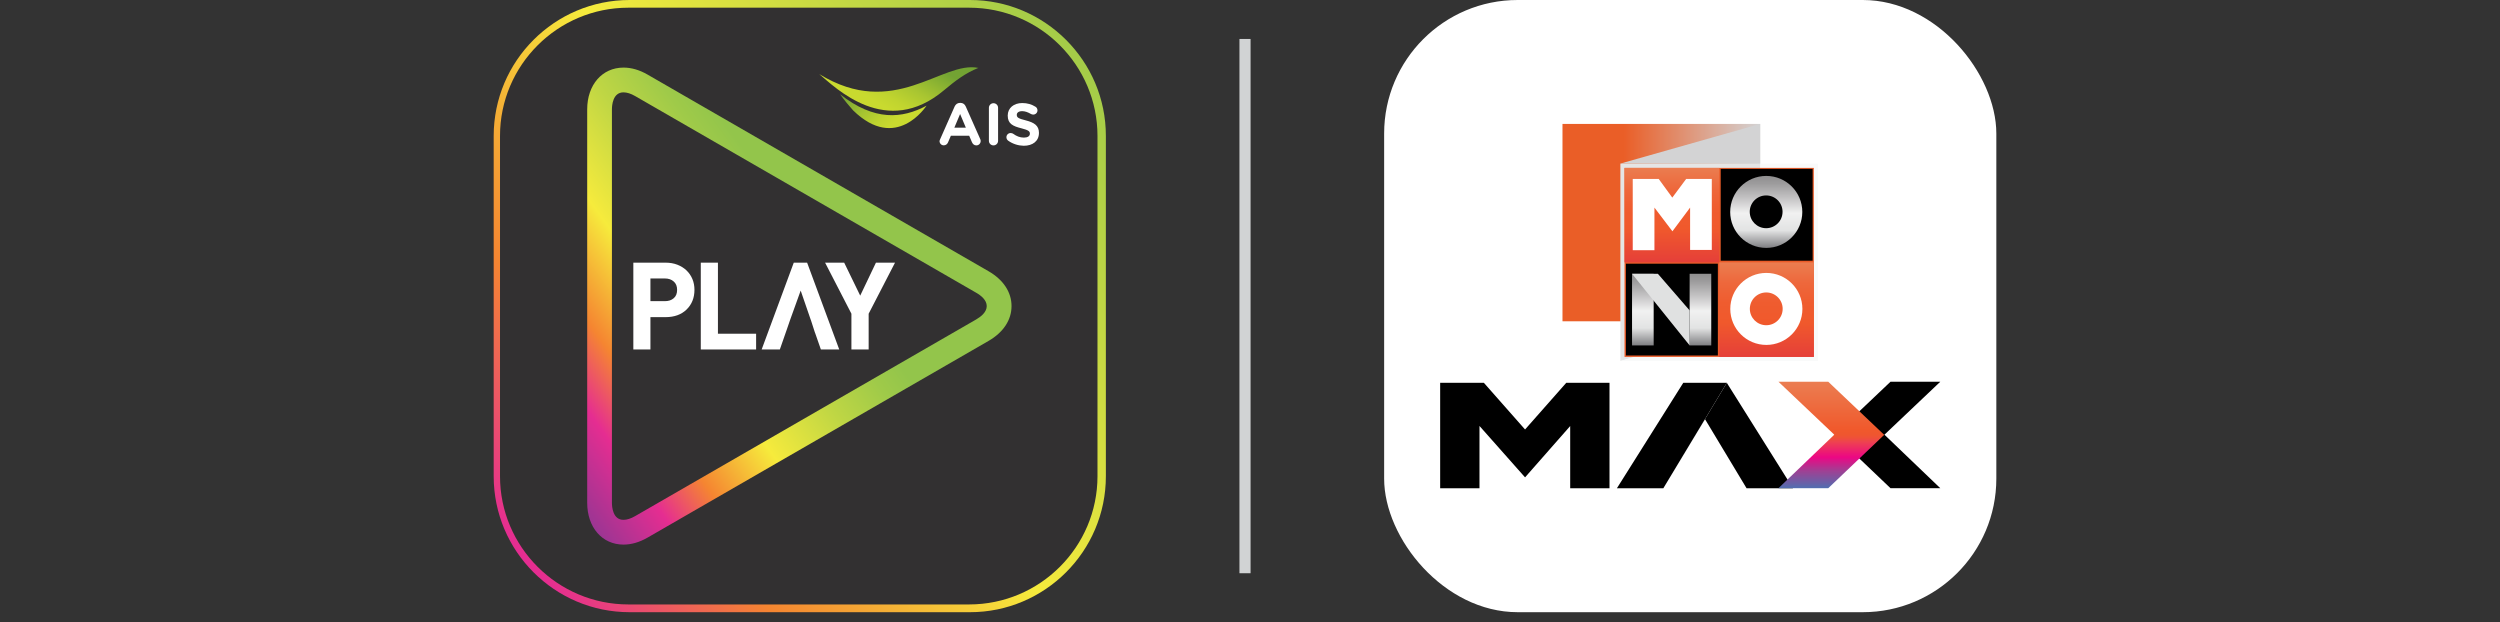 <svg width="221" height="55" viewBox="0 0 221 55" fill="none" xmlns="http://www.w3.org/2000/svg">
<rect x="0" y="0" width="221" height="55" fill="#333333" stroke="none"/>
<path d="M85.745 0H55.656C49.031 0 43.642 5.388 43.642 12.015V42.103C43.642 48.725 49.031 54.118 55.656 54.118H85.745C92.37 54.118 97.759 48.73 97.759 42.103V12.015C97.764 5.388 92.37 0 85.745 0Z" fill="url(#paint0_linear_140_514)"/>
<path d="M85.671 0.68H55.549C49.292 0.68 44.201 5.765 44.201 12.015V42.098C44.201 48.348 49.292 53.433 55.549 53.433H85.671C91.927 53.433 97.018 48.348 97.018 42.098V12.015C97.018 5.765 91.927 0.68 85.671 0.68Z" fill="#323031"/>
<path d="M60.686 23.904C60.463 23.69 60.188 23.522 59.88 23.401C59.567 23.28 59.218 23.219 58.84 23.219H55.987V30.894H57.498V28.035H58.84C59.614 28.035 60.239 27.806 60.696 27.359C61.157 26.912 61.39 26.325 61.39 25.622C61.39 25.282 61.33 24.956 61.209 24.668C61.087 24.374 60.91 24.118 60.686 23.904ZM57.498 24.616H58.766C59.097 24.616 59.362 24.705 59.563 24.891C59.763 25.068 59.856 25.31 59.856 25.622C59.856 25.948 59.759 26.186 59.563 26.358C59.358 26.54 59.097 26.623 58.766 26.623H57.498V24.616Z" fill="white"/>
<path d="M63.465 23.219H61.95V30.894H66.84V29.501H63.465V23.219Z" fill="white"/>
<path d="M76.043 26.134L74.626 23.219H72.938L75.265 27.732V30.894H76.789V27.732L79.12 23.219H77.433L76.043 26.134Z" fill="white"/>
<path d="M70.169 23.219L67.33 30.894H68.938L69.479 29.343L69.554 29.129L69.857 28.249L70.78 25.687L71.661 28.244L71.689 28.314L72.015 29.324L72.052 29.436H72.057L72.565 30.894H74.188L71.349 23.219H70.169Z" fill="white"/>
<path d="M87.391 23.978L57.246 6.594C56.532 6.18 55.814 5.975 55.12 5.975C53.232 5.975 51.908 7.498 51.908 9.672V44.441C51.908 46.62 53.227 48.143 55.12 48.143C55.819 48.143 56.532 47.933 57.246 47.524L87.391 30.135C88.696 29.38 89.419 28.286 89.419 27.057C89.419 25.827 88.696 24.733 87.391 23.978ZM86.295 28.239L56.145 45.624C55.768 45.842 55.423 45.954 55.115 45.954C54.169 45.954 54.094 44.799 54.094 44.445V9.672C54.094 9.319 54.169 8.164 55.115 8.164C55.423 8.164 55.773 8.275 56.15 8.494L86.295 25.878C86.719 26.12 87.228 26.526 87.228 27.061C87.223 27.592 86.719 27.993 86.295 28.239Z" fill="url(#paint1_linear_140_514)"/>
<path d="M74.267 8.336C74.663 8.895 75.036 9.333 75.414 9.756C79.237 13.496 81.875 9.37 81.908 9.342C79.749 10.497 77.293 10.72 74.267 8.336Z" fill="url(#paint2_linear_140_514)"/>
<path d="M72.421 6.548C73.861 7.754 78.356 12.271 83.456 7.973C84.477 7.116 85.358 6.454 86.486 6.003C83.283 5.337 79.041 10.627 72.421 6.548Z" fill="url(#paint3_linear_140_514)"/>
<path d="M83.111 12.304L84.388 9.416C84.477 9.216 84.64 9.1 84.859 9.095H84.906C85.125 9.095 85.284 9.216 85.372 9.412L86.654 12.299C86.682 12.355 86.692 12.406 86.692 12.462C86.692 12.676 86.528 12.853 86.309 12.853C86.123 12.853 85.997 12.741 85.922 12.574L85.675 11.996H84.058L83.801 12.597C83.731 12.755 83.596 12.848 83.428 12.848C83.218 12.848 83.055 12.681 83.055 12.471C83.06 12.42 83.083 12.364 83.111 12.304ZM85.382 11.288L84.873 10.078L84.365 11.284L85.382 11.288Z" fill="white"/>
<path d="M89.12 12.434C89.032 12.369 88.967 12.257 88.967 12.131C88.967 11.922 89.134 11.759 89.344 11.759C89.447 11.759 89.521 11.796 89.577 11.833C89.857 12.038 90.16 12.164 90.514 12.164C90.845 12.164 91.041 12.034 91.041 11.819V11.81C91.041 11.605 90.915 11.503 90.3 11.344C89.559 11.158 89.083 10.953 89.083 10.222V10.213C89.083 9.547 89.619 9.109 90.37 9.109C90.817 9.109 91.2 9.226 91.535 9.435C91.624 9.486 91.713 9.598 91.713 9.756C91.713 9.966 91.545 10.129 91.335 10.129C91.256 10.129 91.195 10.106 91.13 10.073C90.859 9.915 90.608 9.826 90.356 9.826C90.048 9.826 89.885 9.966 89.885 10.148V10.157C89.885 10.399 90.043 10.478 90.677 10.641C91.424 10.832 91.843 11.102 91.843 11.74V11.75C91.843 12.476 91.288 12.886 90.496 12.886C90.02 12.877 89.531 12.727 89.12 12.434Z" fill="white"/>
<path d="M87.419 9.528C87.419 9.305 87.601 9.123 87.824 9.123C88.048 9.123 88.23 9.3 88.23 9.528V12.448C88.23 12.676 88.048 12.853 87.824 12.853C87.601 12.853 87.419 12.676 87.419 12.448V9.528Z" fill="white"/>
<path d="M110.551 3.444H109.567V50.674H110.551V3.444Z" fill="#D1D3D4"/>
<rect x="122.358" width="54.118" height="54.118" rx="11.807" fill="white"/>
<path d="M138.124 28.402L155.598 28.402V10.955L138.124 10.955V28.402Z" fill="url(#paint4_linear_140_514)"/>
<path d="M143.241 14.46V14.469H155.598V10.955L143.241 14.46Z" fill="#D3D3D4"/>
<path d="M143.241 14.469V31.905L155.598 28.402V14.469H143.241Z" fill="#E5E5E5"/>
<path opacity="0.8" d="M143.241 31.905V31.913H160.71V14.469H155.598V28.402L143.241 31.905Z" fill="#F7F9F9"/>
<path d="M160.344 14.841H143.607V31.552H160.344V14.841Z" fill="#EA5B28"/>
<path d="M160.237 14.931H152.11V23.046H160.237V14.931Z" fill="black"/>
<path d="M151.858 23.31H143.73V31.425H151.858V23.31Z" fill="black"/>
<path d="M151.985 14.844H143.607V23.196H151.985V14.844Z" fill="url(#paint5_linear_140_514)"/>
<path d="M144.334 22.116V15.819H146.63L147.831 17.467L149.056 15.819H151.323V22.094H149.405V18.351L147.842 20.446L146.252 18.351V22.116H144.334Z" fill="white"/>
<path d="M160.344 23.196H151.985V31.552H160.344V23.196Z" fill="url(#paint6_linear_140_514)"/>
<path d="M156.144 24.126C154.384 24.126 152.957 25.551 152.957 27.309C152.957 29.067 154.384 30.491 156.144 30.491C157.905 30.491 159.332 29.067 159.332 27.309C159.332 25.551 157.905 24.126 156.144 24.126ZM156.137 28.75C155.336 28.75 154.686 28.102 154.686 27.301C154.686 26.501 155.336 25.853 156.137 25.853C156.938 25.853 157.588 26.501 157.588 27.301C157.588 28.102 156.938 28.75 156.137 28.75Z" fill="white"/>
<path d="M156.137 15.551C154.376 15.551 152.949 16.976 152.949 18.734C152.949 20.492 154.376 21.916 156.137 21.916C157.897 21.916 159.324 20.492 159.324 18.734C159.324 16.976 157.897 15.551 156.137 15.551ZM156.128 20.173C155.326 20.173 154.677 19.525 154.677 18.725C154.677 17.924 155.326 17.276 156.128 17.276C156.929 17.276 157.578 17.924 157.578 18.725C157.578 19.525 156.929 20.173 156.128 20.173Z" fill="url(#paint7_linear_140_514)"/>
<path d="M146.184 24.202H144.273V30.536H146.184V24.202Z" fill="url(#paint8_linear_140_514)"/>
<path d="M151.275 24.202H149.364V30.536H151.275V24.202Z" fill="url(#paint9_linear_140_514)"/>
<path d="M146.555 24.202H144.273L149.364 30.536V27.441L146.555 24.202Z" fill="#E0E1E1"/>
<path d="M127.31 43.163V33.842H131.176L134.815 37.966L138.455 33.842H142.28V43.163H138.805V37.662L134.815 42.199L130.786 37.654V43.163H127.31Z" fill="black"/>
<path d="M171.524 33.743L166.585 38.427L171.524 43.159H167.123L162.173 38.44L167.123 33.743H171.524Z" fill="black"/>
<path d="M148.8 33.842L142.933 43.163H147.038L152.651 33.842H148.8Z" fill="black"/>
<path d="M152.651 33.842L147.037 43.163L150.723 37.054L154.397 43.163H158.499L152.651 33.842Z" fill="black"/>
<path d="M157.212 33.743L162.151 38.427L157.212 43.159H161.615L166.563 38.44L161.615 33.743H157.212Z" fill="url(#paint10_linear_140_514)"/>
<defs>
<linearGradient id="paint0_linear_140_514" x1="104.908" y1="0.46" x2="30.113" y2="58.824" gradientUnits="userSpaceOnUse">
<stop stop-color="#93C54B"/>
<stop offset="0.083" stop-color="#9FCA49"/>
<stop offset="0.233" stop-color="#BFD644"/>
<stop offset="0.432" stop-color="#F2E93D"/>
<stop offset="0.446" stop-color="#F6EB3C"/>
<stop offset="0.653" stop-color="#F58531"/>
<stop offset="0.802" stop-color="#E52D91"/>
<stop offset="1" stop-color="#953693"/>
</linearGradient>
<linearGradient id="paint1_linear_140_514" x1="69.815" y1="18.759" x2="44.788" y2="36.798" gradientUnits="userSpaceOnUse">
<stop stop-color="#93C54B"/>
<stop offset="0.083" stop-color="#9FCA49"/>
<stop offset="0.233" stop-color="#BFD644"/>
<stop offset="0.432" stop-color="#F2E93D"/>
<stop offset="0.446" stop-color="#F6EB3C"/>
<stop offset="0.653" stop-color="#F58531"/>
<stop offset="0.802" stop-color="#E52D91"/>
<stop offset="1" stop-color="#953693"/>
</linearGradient>
<linearGradient id="paint2_linear_140_514" x1="80.014" y1="11.166" x2="76.248" y2="6.673" gradientUnits="userSpaceOnUse">
<stop offset="0.15" stop-color="#C9DA2F"/>
<stop offset="0.306" stop-color="#BFD42F"/>
<stop offset="0.568" stop-color="#A5C331"/>
<stop offset="0.902" stop-color="#7BA833"/>
<stop offset="0.96" stop-color="#73A333"/>
</linearGradient>
<linearGradient id="paint3_linear_140_514" x1="81.398" y1="2.913" x2="76.561" y2="11.3" gradientUnits="userSpaceOnUse">
<stop offset="0.2" stop-color="#73A333"/>
<stop offset="0.264" stop-color="#80AC32"/>
<stop offset="0.477" stop-color="#A8C531"/>
<stop offset="0.646" stop-color="#C0D42F"/>
<stop offset="0.75" stop-color="#C9DA2F"/>
</linearGradient>
<linearGradient id="paint4_linear_140_514" x1="155.598" y1="19.679" x2="138.124" y2="19.679" gradientUnits="userSpaceOnUse">
<stop stop-color="#D3D3D4"/>
<stop offset="0.69" stop-color="#EA5E27"/>
</linearGradient>
<linearGradient id="paint5_linear_140_514" x1="147.796" y1="14.826" x2="147.796" y2="23.19" gradientUnits="userSpaceOnUse">
<stop stop-color="#EB7E52"/>
<stop offset="0.03" stop-color="#EB7A4D"/>
<stop offset="0.23" stop-color="#EE673B"/>
<stop offset="0.43" stop-color="#EF5C2F"/>
<stop offset="0.64" stop-color="#F0592C"/>
<stop offset="1" stop-color="#E53F39"/>
</linearGradient>
<linearGradient id="paint6_linear_140_514" x1="156.164" y1="23.178" x2="156.164" y2="31.546" gradientUnits="userSpaceOnUse">
<stop stop-color="#EB7E52"/>
<stop offset="0.03" stop-color="#EB7A4D"/>
<stop offset="0.23" stop-color="#EE673B"/>
<stop offset="0.43" stop-color="#EF5C2F"/>
<stop offset="0.64" stop-color="#F0592C"/>
<stop offset="1" stop-color="#E53F39"/>
</linearGradient>
<linearGradient id="paint7_linear_140_514" x1="156.137" y1="15.551" x2="156.137" y2="21.894" gradientUnits="userSpaceOnUse">
<stop stop-color="#8F8E8F"/>
<stop offset="0.11" stop-color="#9D9C9D"/>
<stop offset="0.31" stop-color="#C4C3C4"/>
<stop offset="0.52" stop-color="#F1F1F1"/>
<stop offset="0.76" stop-color="#E2E3E3"/>
<stop offset="1" stop-color="#808083"/>
</linearGradient>
<linearGradient id="paint8_linear_140_514" x1="145.229" y1="24.187" x2="145.229" y2="30.53" gradientUnits="userSpaceOnUse">
<stop stop-color="#8F8E8F"/>
<stop offset="0.11" stop-color="#9D9C9D"/>
<stop offset="0.31" stop-color="#C4C3C4"/>
<stop offset="0.52" stop-color="#F1F1F1"/>
<stop offset="0.76" stop-color="#E2E3E3"/>
<stop offset="1" stop-color="#808083"/>
</linearGradient>
<linearGradient id="paint9_linear_140_514" x1="150.319" y1="24.187" x2="150.319" y2="30.53" gradientUnits="userSpaceOnUse">
<stop stop-color="#8F8E8F"/>
<stop offset="0.11" stop-color="#9D9C9D"/>
<stop offset="0.31" stop-color="#C4C3C4"/>
<stop offset="0.52" stop-color="#F1F1F1"/>
<stop offset="0.76" stop-color="#E2E3E3"/>
<stop offset="1" stop-color="#808083"/>
</linearGradient>
<linearGradient id="paint10_linear_140_514" x1="161.889" y1="33.69" x2="161.889" y2="43.17" gradientUnits="userSpaceOnUse">
<stop stop-color="#EB7E52"/>
<stop offset="0.45" stop-color="#F0592C"/>
<stop offset="0.5" stop-color="#EF562F"/>
<stop offset="0.53" stop-color="#EF5039"/>
<stop offset="0.57" stop-color="#EE4151"/>
<stop offset="0.71" stop-color="#EC0784"/>
<stop offset="0.84" stop-color="#9E4194"/>
<stop offset="1" stop-color="#506EB0"/>
</linearGradient>
</defs>
</svg>
